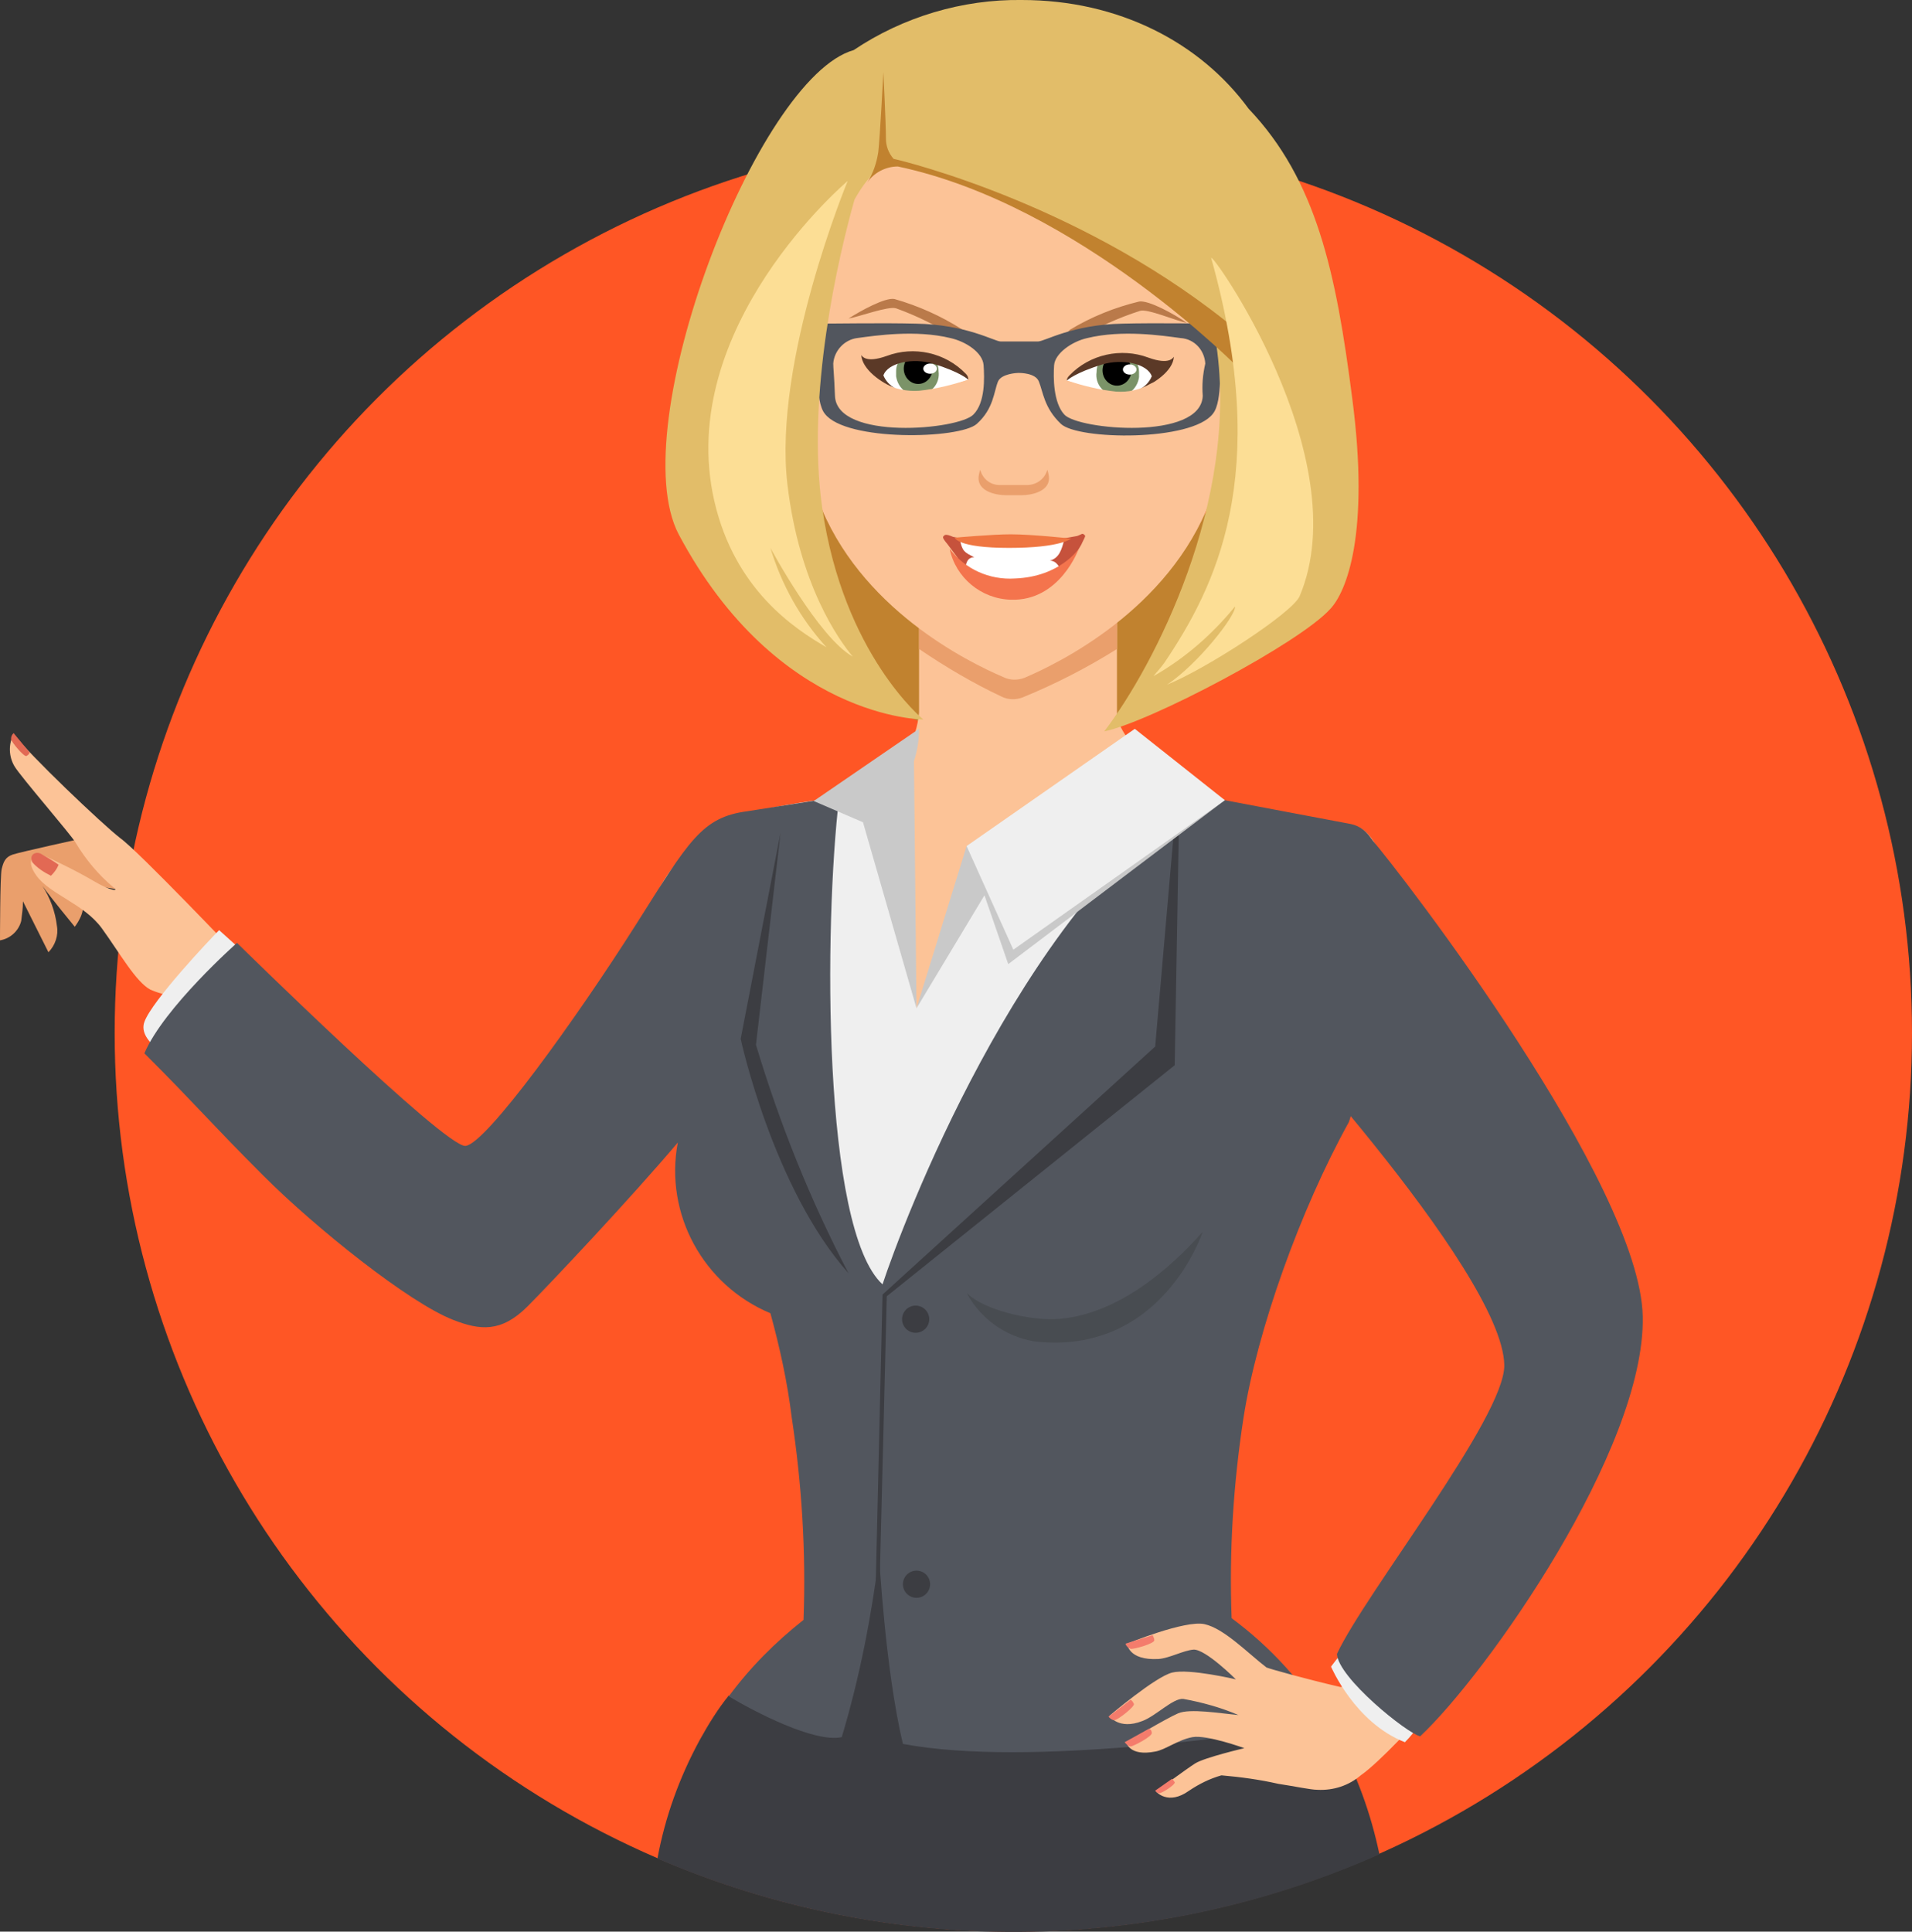 <?xml version="1.0" encoding="utf-8"?>
<!-- Generator: Adobe Illustrator 21.0.0, SVG Export Plug-In . SVG Version: 6.00 Build 0)  -->
<svg version="1.1" id="Ebene_1" xmlns="http://www.w3.org/2000/svg" xmlns:xlink="http://www.w3.org/1999/xlink" x="0px" y="0px"
	 viewBox="0 0 225.1 227.4" style="enable-background:new 0 0 225.1 227.4;" xml:space="preserve">
<rect x="0" y="0" width="225.1" height="227.4" fill="#333333" stroke="none"/>
<style type="text/css">
	.st0{fill:#FF5625;}
	.st1{fill:#C1822F;}
	.st2{fill:#3C3D42;}
	.st3{fill:#EA9F6C;}
	.st4{fill:#FCC397;}
	.st5{fill:#EFEFEF;}
	.st6{fill:#52565E;}
	.st7{fill:#484C51;}
	.st8{fill:#C9C9C9;}
	.st9{fill:#F47C6C;}
	.st10{fill:#FFFFFF;}
	.st11{fill:#7B9368;}
	.st12{fill:#5B3927;}
	.st13{fill:#BA7A4A;}
	.st14{fill:#E26954;}
	.st15{fill:#C6523C;}
	.st16{fill:#EF7641;}
	.st17{fill:#F4744D;}
	.st18{fill:#E2BD69;}
	.st19{fill:#FCDE95;}
</style>
<circle class="st0" cx="119.3" cy="121.6" r="105.8"/>
<path class="st1" d="M94.4,58.3c-1,6.6,4.5,21.5,8.6,24c2.5,1.5,5.1,2.7,7.9,3.6l19.8-0.6c0,0,6.1-2.2,10-6.4s6-22.1,6-22.1
	l-27.1,20.5L94.4,58.3z"/>
<path class="st2" d="M162.4,218.3c-27,12-57.8,12.2-85,0.5c0.9-4.9,2.6-9.6,5-14c1-1.8,2.1-3.6,3.4-5.2c3.5,1.1,7,2,10.6,2.7
	c2.2,0.2,4.4-8.7,6-17.1c1.4-7.5,1.7-7.6,2.1,0.1c0.4,9.3,2.3,19.8,8.5,20.3c11.3,0.9,34.1-1.5,43.4-2.6l0.9,1.5
	C159.7,208.8,161.4,213.5,162.4,218.3L162.4,218.3z"/>
<path class="st3" d="M9.7,98.7c0,0-7.3,1.6-8.2,1.9s-1.1,0.9-1.3,1.7S0,110.7,0,110.7c1.2-0.2,2.2-1.1,2.5-2.3
	c0.1-0.8,0.2-1.5,0.2-2.3l3,6c0.8-0.8,1.2-2,1-3.1c-0.2-1.7-0.8-3.3-1.7-4.7c1,1.4,3.8,4.8,3.8,4.8s1.3-1.6,0.9-2.9
	c-0.3-1-3.1-2.2-4.4-2.7c0.7-0.1,8.5,1.2,8.5,1.2L9.7,98.7z"/>
<path class="st4" d="M1.6,86.4C1,87.6,1,89,1.7,90.2c0.7,1.2,6.7,8.1,7.2,9c1.2,2,2.7,3.8,4.5,5.3c0.6,0.4-0.2,0.5-2.4-0.8
	s-5.2-2.7-5.9-3s-2.4,0.2-0.8,2.4s5.6,3.3,7.7,6.2s4,6.3,5.7,7.2c1.8,0.8,3.8,1,5.7,0.6c1.6-0.4,4.7-4.5,4.7-4.5
	s-11.8-12.4-13.9-13.9C12,97,3.4,88.8,1.6,86.4L1.6,86.4z M88.6,97.3l9.4-2.6c4.3-1.5,9.6-4.4,10.2-10.8V73.8
	c6.7,3.2,11.2,5.5,11.2,5.5s5.9-2.9,12.1-6.2v10.8c0,3.4,6.8,9,12.4,10.7l15.1,2.6c7.3,0,7.3,32.3,0,32.3H88.6
	c-7.3,0-13.1-7.2-13.1-16.1S81.3,97.3,88.6,97.3L88.6,97.3z"/>
<path class="st5" d="M86.9,96.2c1.8-1,10-2.1,10-2.1c2.9,0.8,5.9,1.4,8.9,1.8c1.7,0.2,2.1,22.8,2.1,22.8s8.6-22,10.9-22
	c7.8-0.1,15.6-1,23.2-2.9l13.9,3.1c-19.6,0-42.2,55.5-51.9,55.3C91.7,152,85.1,97.3,86.9,96.2L86.9,96.2z M25.8,109.5
	c-1.1,1.1-7.9,8.3-8.8,10.8s3.9,4.6,3.9,4.6l10-10.8L25.8,109.5z"/>
<path class="st6" d="M158.8,132.1c0.3-0.5,9.3-33.3,0.2-35.1l-18-3.4c-21,14-34.8,50.6-37.1,57.6c-7.1-6.5-6.9-42.3-5.1-57.4
	L88,95.5c-5.4,0.7-6.9,3.5-13.1,13.3c-7.1,11.2-17.7,25.9-20.1,26.1S27.9,111,27.9,111s-8.6,7.6-10.9,13c6.2,6.2,7.8,8.2,14,14.4
	s17.2,15,22.4,17c3.1,1.2,5.6,1.5,8.7-1.6c2.6-2.6,12.3-12.9,17.7-19.3c-1.6,8.4,3,16.8,10.9,20.1c1.1,4,2,8.1,2.5,12.2
	c1.2,7.9,1.7,15.9,1.4,23.9c-3.3,2.6-6.3,5.6-8.8,9c3,1.8,10.1,5.5,13.3,4.8c2.1-7,3.5-14.2,4.4-21.4c0,0,0.7,13.4,2.8,22.2
	c15,2.8,40.7-1.2,50.1-2.3c-3-4.9-6.8-9.1-11.4-12.5c-0.3-7.9,0.2-15.8,1.4-23.6C148,156.6,153.1,142.4,158.8,132.1L158.8,132.1z"/>
<path class="st7" d="M124.1,155.3c-2.8,0.1-8.2-1-10.3-3.1c1.6,3,4.5,5.1,7.9,5.7c15.1,1.8,19.9-12.9,19.9-12.9
	C138,149.1,131.5,155,124.1,155.3L124.1,155.3z"/>
<path class="st8" d="M108.2,85.8c0,1.3-0.2,2.6-0.6,3.8l0.3,29.1l-6.3-21.9l-5.8-2.5L108.2,85.8z"/>
<path class="st3" d="M108.2,70.4v6c3.1,2.1,6.3,4,9.7,5.6c0.8,0.4,1.7,0.4,2.5,0.1c3.9-1.6,7.6-3.5,11.1-5.7v-5.9h-23.3V70.4z"/>
<path class="st4" d="M147.1,40.8c-0.8-0.2-1.7-0.2-2.4,0.2c0.8-8,1.3-16,0.1-18c-5.6-8.8-15.1-14.2-25.5-14.7
	c-10.4,0.5-19.9,6-25.5,14.7c-1.2,1.9-0.8,9.8,0.1,17.7c-0.5-0.2-1.2-0.2-1.7,0c-2.3,0.8-3.2,4.6-1.8,8.6c1.1,3.3,3.3,5.6,5.4,5.8
	c0.3,2.2,0.5,3.7,0.5,3.7c4.8,12.8,17.6,19.1,21.8,20.9c0.8,0.4,1.7,0.4,2.5,0.1c4-1.7,17-8,21.9-20.9c0,0,0.2-1.4,0.6-3.6
	c2.2,0.2,4.8-2.3,6-5.8C150.3,45.4,149.5,41.6,147.1,40.8L147.1,40.8z"/>
<path class="st3" d="M120.9,57.1h-3.2c-1.1,0-2-0.7-2.3-1.8c-0.1,0.3-0.2,0.7-0.2,1c0,1.5,1.9,2,3.3,2h1.7c1.4,0,3.3-0.5,3.3-2
	c0-0.3-0.1-0.7-0.2-1C123,56.4,122,57.1,120.9,57.1L120.9,57.1z M90.7,43.9c0-0.3,0.6-1.8,1.4-1.5c1.2,0.4,1.9,2.7,2.4,5
	s0.3,4,0,3.4c-0.4-0.9-0.7-3.7-2.1-6.3C91.5,42.7,90.9,46.4,90.7,43.9L90.7,43.9z M148.8,43.7c0-0.3-0.6-1.8-1.4-1.5
	c-1.2,0.4-1.9,2.7-2.4,5s-0.3,4,0,3.4c0.4-0.9,0.7-3.7,2.1-6.3C148,42.5,148.6,46.2,148.8,43.7L148.8,43.7z"/>
<path class="st4" d="M132.7,193.5c0,0,0.1,2,3.7,1.8c1.3-0.1,2.9-1,4.1-1.1c1.4-0.1,5,3.5,5,3.5s-5.5-1.3-7.5-0.8s-7.4,5.1-7.4,5.1
	s1.1,1.7,3.9,0.6c1.6-0.6,3.6-2.7,4.8-2.6c2.2,0.4,4.4,1,6.5,1.9c-2.2-0.2-5.7-0.8-7.1-0.2s-6.1,3.4-6.1,3.4s0.3,1.7,3.4,1.1
	c1.2-0.2,2.7-1.4,4.4-1.7s6.1,1.3,6.1,1.3s-4.7,1.1-5.8,1.8s-4.6,3.3-4.6,3.3s1.4,1.7,3.9-0.1c1.2-0.8,2.4-1.4,3.8-1.8
	c2.3,0.2,4.5,0.5,6.7,1c2,0.3,3.8,0.7,4.6,0.7c1.9,0.1,3.7-0.5,5.1-1.7c2.3-1.6,6.9-6.7,6.9-6.7s-1.9-5.3-7.5-6
	c-0.6-0.1-1.1,2.4-1.8,2.3c-3.9-0.9-8.2-2.1-8.7-2.3c-2.2-1.7-5-4.6-7.3-5.1S132.7,193.5,132.7,193.5L132.7,193.5z"/>
<path class="st9" d="M132.5,193.5l3.2-1c0.1,0.2,0.2,0.4,0.2,0.6c0,0.4-2.5,1.1-2.8,1C132.8,194,132.6,193.8,132.5,193.5
	L132.5,193.5z M130.5,202.1l2.6-2c0.2,0.1,0.3,0.3,0.4,0.5c0.1,0.3-1.9,1.9-2.3,1.9C130.9,202.5,130.7,202.3,130.5,202.1z
	 M132.4,205.1l2.9-1.6c0.2,0.1,0.3,0.3,0.3,0.5c0.1,0.4-2.2,1.6-2.5,1.6S132.4,205.1,132.4,205.1z M136,210.8l2-1.4
	c0.1,0.1,0.2,0.3,0.3,0.4c0.1,0.3-1.5,1.3-1.8,1.3S136,210.8,136,210.8z"/>
<path class="st10" d="M125.6,44.8c3,1,4.2,1.6,5.8,1.7c2.4,0.1,4.3-1.2,4.3-2.7s-1.9-2-4.3-2S125.9,43.7,125.6,44.8z"/>
<path class="st11" d="M129.1,43.8c-0.2,1.4,0.8,2.6,2.2,2.8c1.4,0.2,2.6-0.8,2.8-2.2c0-0.1,0-0.1,0-0.2v-0.4c0-1.4-1.1-2-2.5-2
	S129.1,42.4,129.1,43.8z"/>
<ellipse cx="131.5" cy="43.6" rx="1.7" ry="1.8"/>
<ellipse class="st10" cx="133" cy="43.5" rx="0.8" ry="0.6"/>
<path class="st12" d="M138.2,42c-0.1,0.1-0.5,1-3,0.1c-3.2-1.2-6.9-0.4-9.3,2.1c-0.2,0.2-0.3,0.4-0.3,0.6c0,0,0.9-0.9,4.2-1.9
	c2.3-0.7,5.3-0.1,5.8,1.4c-0.3,0.7-0.8,1.2-1.4,1.5C135.8,45.2,138.1,43.7,138.2,42L138.2,42z"/>
<path class="st4" d="M125.6,44.8c1.9,0.6,3.8,1.1,5.8,1.3c1.4,0.1,2.8-0.2,4-0.9c1.4-0.7-1.4,1.4-1.4,1.4l-4.3,0.4l-3.9-1.2
	L125.6,44.8z"/>
<path class="st10" d="M114,44.7c-3,1-4.2,1.6-5.8,1.7c-2.4,0.1-4.3-1.2-4.3-2.7s1.9-2,4.3-2S113.7,43.6,114,44.7z"/>
<path class="st11" d="M110.5,43.7c0.2,1.4-0.8,2.6-2.2,2.8c-1.4,0.2-2.6-0.8-2.8-2.2c0-0.1,0-0.1,0-0.2v-0.4c0-1.4,1.1-2,2.5-2
	S110.5,42.3,110.5,43.7z"/>
<ellipse cx="108.1" cy="43.4" rx="1.7" ry="1.8"/>
<ellipse class="st10" cx="109.5" cy="43.4" rx="0.8" ry="0.6"/>
<path class="st12" d="M101.4,41.8c0.1,0.1,0.5,1,3,0.1c3.2-1.2,6.9-0.4,9.3,2.1c0.2,0.2,0.3,0.4,0.3,0.7c0,0-0.9-0.9-4.2-1.9
	c-2.3-0.7-5.3-0.1-5.8,1.4c0.3,0.7,0.8,1.2,1.4,1.5C103.8,45.1,101.5,43.5,101.4,41.8L101.4,41.8z"/>
<path class="st4" d="M114,44.7c-1.9,0.6-3.8,1.1-5.8,1.3c-1.4,0.1-2.8-0.2-4-0.8c-1.4-0.7,1.3,1.4,1.3,1.4l4.3,0.4l3.9-1.2L114,44.7
	z"/>
<path class="st13" d="M113.3,38.8c-2.5-1.6-5.2-2.8-8-3.6c-1.1-0.2-4,1.4-5.4,2.3c1.2-0.2,4.7-1.5,5.6-1.2c2.5,0.9,4.9,2.1,7.1,3.5
	C113.5,40.4,114.1,39.5,113.3,38.8L113.3,38.8z M126,38.8c2.5-1.5,5.2-2.6,8.1-3.3c1.1-0.2,4.2,1.5,5.6,2.5
	c-1.2-0.2-4.6-1.7-5.5-1.4c-2.5,0.8-4.9,1.9-7.2,3.2C126,40.4,125.1,39.5,126,38.8L126,38.8z"/>
<path class="st5" d="M158,194.5l-1.3,1.7c0,0,2.8,6.6,8.7,8.9c0.7-0.7,1.2-1.4,1.8-2.1L158,194.5z"/>
<path class="st14" d="M1.6,86.3l1.9,2.3c-0.1,0.2-0.2,0.3-0.4,0.4c-0.3,0.1-1.8-1.7-1.8-2C1.3,86.7,1.4,86.5,1.6,86.3z M6,103.1
	c0.4-0.4,0.7-0.8,0.9-1.3c-0.7-0.5-1.4-0.9-2.1-1.3c-0.6-0.3-1.4,0.1-1,1C4.4,102.2,5.2,102.7,6,103.1z"/>
<path class="st15" d="M112.2,63.2c-0.9-0.4-1-0.2-1.1-0.1s-0.2,0.2,0.4,0.9l1.2,1.6c0,0,2.4,4.6,7,4.4c3-0.2,5.6-2,6.9-4.7
	c0.2-0.4,0.7-1.1,0.8-1.4c0.4-0.8,0.4-0.8,0.3-0.9c-0.3-0.3-0.3-0.1-0.9,0.1c-2.5,0.5-5,0.7-7.5,0.7
	C116.9,63.9,114.5,63.7,112.2,63.2L112.2,63.2z"/>
<path class="st10" d="M123.6,66c1.1-0.3,1.4-1.3,1.7-2.5c-2.2,0.3-4.4,0.4-6.6,0.4c-1.9,0-3.8-0.2-5.7-0.4c0.3,1.4,0.5,1.5,1.7,2.1
	c-0.9,0-1.1,0.9-1,1.9c1.6,1.4,3.6,2.2,5.7,2.3c2.9-0.1,4.7-0.9,5.6-2.3C124.8,66.8,124.4,66,123.6,66z"/>
<path class="st16" d="M112.4,63.3c0,0,0.3,1.2,6.4,1.2s7.3-1.1,7.3-1.1s-4.6-0.5-7.1-0.5C116.8,62.9,112.4,63.3,112.4,63.3
	L112.4,63.3z"/>
<path class="st17" d="M111.8,64.6c0.7,3.4,3.7,5.9,7.2,6c5.8,0.2,8-6,8-6s-2.2,3.3-7.5,3.5C116.5,68.3,113.6,67,111.8,64.6z"/>
<path class="st6" d="M161.4,98.7c3.8,4.4,31.7,40.7,32,56.3s-18.4,42.1-26.2,49.4c-1.5-0.3-9.7-6.9-9.8-9.7
	c3.3-7.1,19.8-27.9,19.7-34c-0.2-11.2-30.7-43.7-30.7-43.7L161.4,98.7z"/>
<path class="st2" d="M138.2,97.9l-2.2,25.3l-32.1,29.2l-0.8,34.1l0.5-1.7l0.8-32.2l33.9-27.2l0.5-28.8L138.2,97.9L138.2,97.9z"/>
<path class="st8" d="M107.9,118.7l5.9-19.1l19.1-12.1l11.3,6.7l-25.5,19.3l-2.8-8.1L107.9,118.7L107.9,118.7z"/>
<path class="st5" d="M133.6,85.8l10.6,8.4l-24.9,17.6l-5.5-12.2L133.6,85.8L133.6,85.8z"/>
<circle class="st2" cx="107.8" cy="155.3" r="1.6"/>
<circle class="st2" cx="107.9" cy="186.5" r="1.6"/>
<path class="st2" d="M91.9,98l-4.7,24.3c0,0,3.8,17.6,12.7,27.6c-4.5-8.6-8.1-17.6-10.9-26.9L91.9,98z"/>
<path class="st6" d="M147.1,38.4c-1.2-0.2-2.3-0.3-3.5-0.3c-2,0-7.5-0.1-11.4,0c-6,0.1-9.2,2.1-10,2.1h-4.4c-0.7,0-4-2-10-2.1
	c-3.9-0.1-9.5,0-11.5,0c-1.2,0-2.3,0.1-3.5,0.3c-1.3,0.2-0.9,3.2-0.3,3.1s3.5-0.1,3.7,0.4s-0.3,5.3,0.9,6.8c2.5,3.3,15.9,3,17.9,1.2
	s2-3.8,2.5-5c0.4-0.9,2.2-1,2.4-1s2,0,2.4,1c0.5,1.2,0.6,3.1,2.6,5s15.4,2.1,17.9-1.2c1.2-1.5,0.7-6.2,0.9-6.8s3-0.6,3.7-0.4
	S148.4,38.6,147.1,38.4L147.1,38.4z M114.6,48.8c-1.7,1.8-16.1,3.1-16.3-2.2c-0.1-2.6-0.2-3.2-0.2-3.8c0.1-1.5,1.3-2.8,2.8-3
	c2.2-0.3,6.9-1,11,0c1.8,0.4,3.8,1.7,3.9,3.2S116,47.4,114.6,48.8z M141.6,46.6c-0.2,5.3-14.7,4-16.3,2.2c-1.3-1.4-1.3-4.4-1.2-5.8
	s2.1-2.8,3.9-3.2c4.1-1,8.8-0.3,11,0c1.6,0.1,2.8,1.4,2.9,3C141.6,44.1,141.5,45.3,141.6,46.6L141.6,46.6z"/>
<path class="st18" d="M159.2,46.9c-1.9-14.8-4.2-25.7-12.2-34.1C141.3,5,131.7,0,120.3,0c-7-0.1-14,2-19.8,5.9
	c-11.4,3.2-27.2,44.4-20.6,57c11.6,21.8,28.8,21.8,28.8,21.8s-9.4-7.6-11.9-24.9c-1.9-13.3,1.9-29.6,3.8-36.3c1.4-2.5,3-4.3,5-4.3
	c17,4.1,33.2,16.5,37.6,21.4c2.7,18.4-7.3,37.8-13.2,45.5c5.4-1.1,23-10.4,26.6-14.4C158.5,69.7,161.3,62.9,159.2,46.9z"/>
<path class="st19" d="M90.7,64.5c0,0,5.7,10.6,9.7,12.8c-1.6-1.9-6.3-8.4-7.7-20.3c-1.7-14.5,7.1-35.7,7.1-35.7S79.4,38.5,84.1,59
	c2.4,10.4,9.4,15,13.2,17.2C94.2,72.8,92,68.8,90.7,64.5z"/>
<path class="st1" d="M145.9,39.1c-17.7-14.8-39.3-20.1-40.7-20.4c-0.6-0.7-0.9-1.5-0.9-2.4c0-1.8-0.3-7.8-0.3-7.8s-0.4,7.7-0.6,9.4
	c-0.2,1.3-0.6,2.5-1.3,3.6c0.8-1.2,2.2-1.9,3.6-1.9c21.4,4.5,40.4,24,40.4,24C146,42.1,146,40.6,145.9,39.1L145.9,39.1z"/>
<path class="st19" d="M142.6,30.4c7.2,25.7,0.4,38.8-5.5,47.6c-0.5,0.7-1,1.2-1.3,1.6c3.7-2.1,6.9-4.9,9.6-8.2
	c0.1,1.1-4.4,6.8-8,9.2c4.5-1.8,14.7-8.4,15.6-10.4C159.9,53.9,142.3,29.1,142.6,30.4L142.6,30.4z"/>
</svg>
